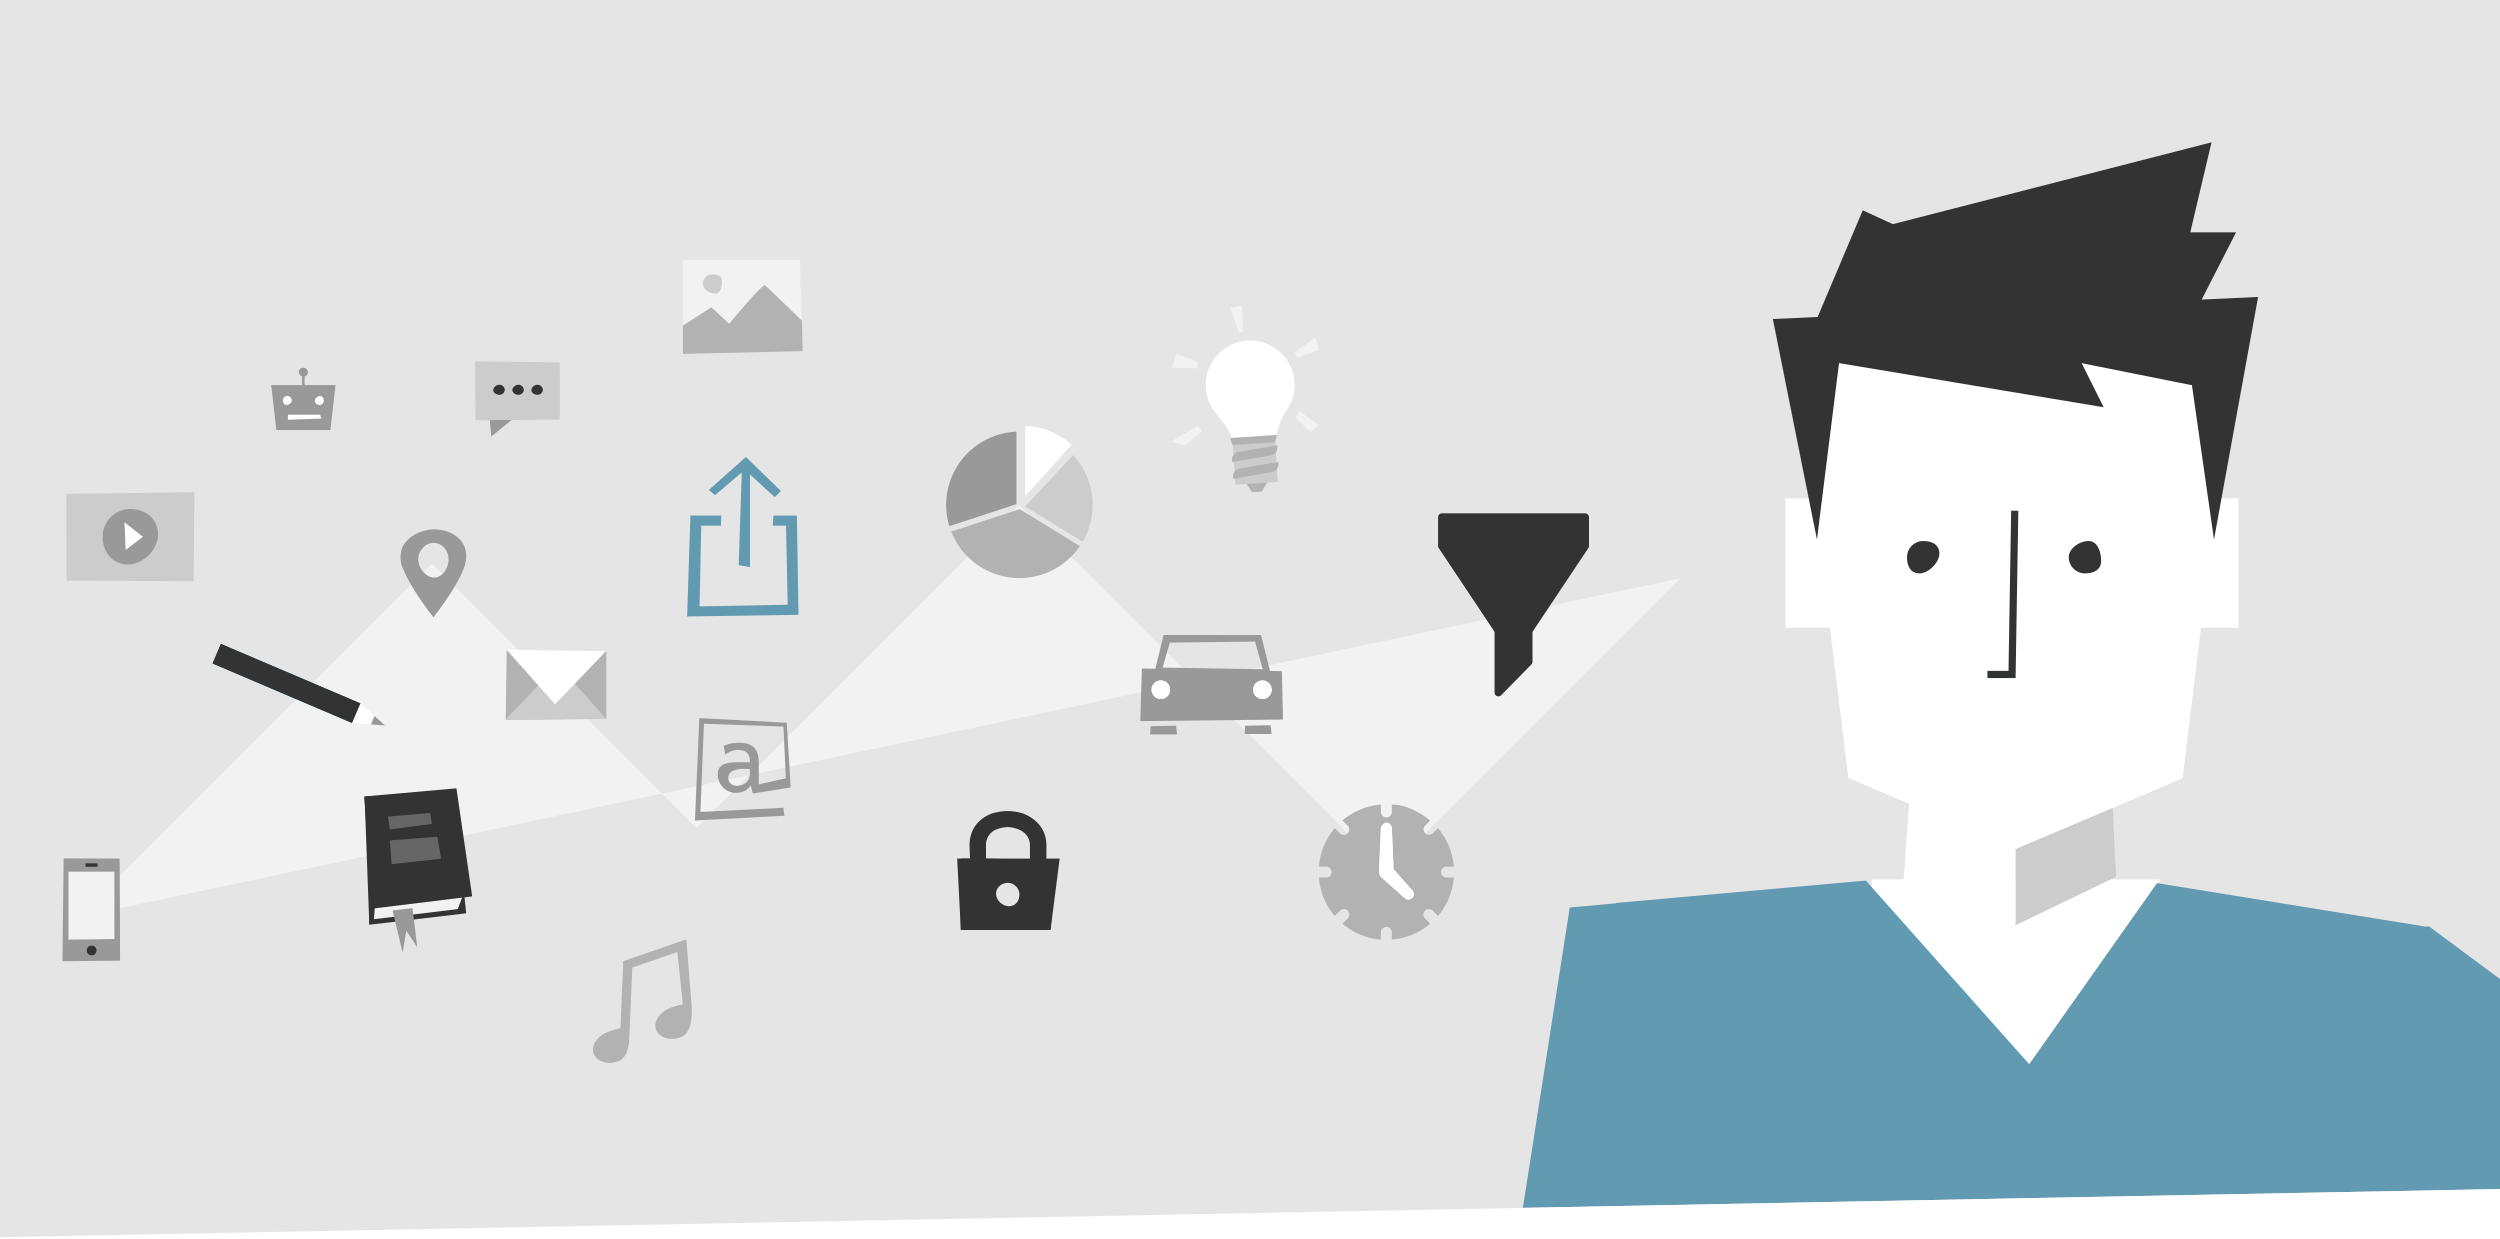 <?xml version="1.0" encoding="utf-8"?>
<svg xmlns="http://www.w3.org/2000/svg" viewBox="0 0 1366 677">
  <rect x="0" y="0" width="1366" height="677" fill="#808080" stroke="none"/>
  <defs>
    <style>.a{fill:#e5e5e5;}.b{fill:#f2f2f2;}.c{fill:#619ab1;}.d{fill:#333;}.e{fill:#666;}.f{fill:#999;}.g{fill:#b2b2b2;}.h,.l{fill:#ccc;}.i,.m{fill:#fff;}.j,.n{fill:none;}.k{fill:#02537e;}.l,.m{fill-rule:evenodd;}.n{stroke:#323333;stroke-miterlimit:10;stroke-width:3.928px;}</style>
  </defs>
  <title>AI</title>
  <polyline class="a" points="0 0 1366 0 1366 768 0 768"/>
  <polyline class="b" points="43 501 236 308 380.5 452.5 557 276 757.5 476.5 918 316"/>
  <path class="c" d="M239.432,457.396H228.464a1.023,1.023,0,1,0,0,2.045h10.969a1.517,1.517,0,0,1-.4-1.022,1.498,1.498,0,0,1,.227-.792l.173-.231h0"/>
  <polygon class="d" points="201.794 505.279 254.737 499.035 247.708 432.193 204.708 442.193 201.794 505.279"/>
  <polyline class="d" points="247.708 433.193 199.207 435.313 201.794 505.279"/>
  <polygon class="b" points="204.325 502.245 250.133 496.721 254.015 486.337 204.962 493.152 204.325 502.245"/>
  <polygon class="d" points="203.767 496.426 258 489.783 249.399 430.739 199 435.193 203.767 496.426"/>
  <polyline class="e" points="213 459.193 214 472.193 241 469.193 239 457.193"/>
  <polygon class="f" points="214.5 497.443 225.375 496.193 228 517.568 222 508.568 220 520.568 214.5 497.443"/>
  <polygon class="e" points="213 453.193 236 450.193 235 444.193 212 446.193 213 453.193"/>
  <path class="g" d="M684.077,268.894l-3.192-4.857s.641-1.722,1.565-1.782l8.365-.543c.924-.06,1.782,1.565,1.782,1.565l-3.254,5.354Z"/>
  <rect class="h" x="674.159" y="239.126" width="23.237" height="24.961" transform="translate(-14.854 44.937) rotate(-3.713)"/>
  <path class="g" d="M673.842,261.603l-.005-.018a4.476,4.476,0,0,1,3.564-5.55L698.419,252.392h0a4.476,4.476,0,0,1-3.56,5.552Z"/>
  <path class="g" d="M673.251,252.485l-.005-.018a4.476,4.476,0,0,1,3.564-5.55l21.017-3.643h0a4.476,4.476,0,0,1-3.56,5.552Z"/>
  <path class="i" d="M673.135,240.803c-.265-4.089-3.117-7.812-6.135-11.754-.473-.617-.95-1.24-1.421-1.869a24.286,24.286,0,1,1,41.451-20.873,24.807,24.807,0,0,1,.285,2.467,24.288,24.288,0,0,1-4.707,16.003c-.388.687-.78,1.366-1.169,2.04-2.483,4.298-4.563,12.436-4.563,12.436S673.138,240.854,673.135,240.803Z"/>
  <polygon class="g" points="696.678 241.619 673.418 243.148 672.127 239.307 697.723 237.646 696.678 241.619"/>
  <polygon class="b" points="678.752 168.096 678.723 167.045 677.686 167.22 673.332 167.953 672.274 168.131 672.617 169.148 676.643 181.083 676.757 181.419 677.066 181.591 677.76 181.976 679.119 181.15 678.752 168.096"/>
  <polygon class="b" points="720.608 191.305 720.408 190.496 719.221 185.676 718.903 184.388 717.812 185.143 708.094 191.86 707.488 192.279 707.768 192.961 708.448 194.617 708.777 195.418 709.595 195.134 719.82 191.579 720.608 191.305"/>
  <polygon class="b" points="654.299 197.478 654.239 197.445 654.175 197.422 643.645 193.579 642.729 193.245 642.454 194.18 640.835 199.67 640.488 200.847 641.715 200.844 654.354 201.274 654.299 197.478"/>
  <polygon class="b" points="654.926 233.17 654.428 232.512 653.722 232.939 641.753 240.19 639.936 241.29 641.984 241.855 647.146 243.277 647.624 243.408 647.995 243.08 656.007 236 656.642 235.439 656.13 234.763 654.926 233.17"/>
  <polygon class="b" points="719.697 231.69 710.775 225.196 709.95 224.596 709.443 225.481 708.314 227.452 707.965 228.061 708.462 228.556 715.518 235.574 716.109 236.161 716.749 235.628 719.744 233.133 720.647 232.381 719.697 231.69"/>
  <path class="f" d="M382.718,443.662l1.919-48.204,43.462,1.531,1.262,28.294L414.584,428.566c-.003-.331-.005-.685-.005-1.066V416.688c0-7.122-3.023-10.812-10.504-10.812-3.331,0-6.2.4-8.608,1.834l.881,4.724a10.583,10.583,0,0,1,6.958-2.665c4.817,0,6.457,2.306,6.457,6.815-1.896-.102-3.228-.102-5.124-.102-4.97,0-12.456-.138-12.456,6.421a10.024,10.024,0,0,0,9.894,10.335,9.698,9.698,0,0,0,8.096-3.997h.102l1.055,4.346L432.014,430.268l-.312-5.505h0l-1.818-29.852-47.789-2.541L379.729,448.311l48.86-2.608-.573-4.339m-18.253-18.885c0,3.894-2.511,6.866-7.276,6.866a4.33,4.33,0,0,1-4.555-4.253c0-4.612,6.144-5.022,8.757-5.022,1.025,0,2.05.103,3.075.103Z"/>
  <path class="f" d="M237.377,289.275c-5.801,0-11.831,2.384-15.372,6.631a10.135,10.135,0,0,0-2.86,5.749,12.364,12.364,0,0,0-.272,2.574,15.058,15.058,0,0,0,1.878,7.656c4.57,11.018,16.061,25.381,16.061,25.381s17.818-22.271,17.901-32.621c.022-.323.037-.649.037-.979C254.751,294.674,246.35,289.275,237.377,289.275Zm-.126,26.294c-4.657,0-8.724-5.248-8.724-9.913,0-4.665,3.775-9.03,8.433-9.03,4.657,0,8.138,4.364,8.138,9.03C245.097,310.322,241.908,315.569,237.251,315.569Z"/>
  <path class="f" d="M166.453,210.392v-4.685a2.432,2.432,0,0,0-1.341-4.676q-.037.011-.073.022a2.148,2.148,0,0,0-1.75,1.956,2.923,2.923,0,0,0,1.758,2.698v4.685l-16.875-.001,2.813,24.61,29.531-.001,2.812-24.61Z"/>
  <path class="i" d="M158.635,220.402c-2.136,1.741-3.541.641-3.984-.87a2.441,2.441,0,1,1,4.769-.588A2.046,2.046,0,0,1,158.635,220.402Z"/>
  <path class="i" d="M174.941,221.259a2.464,2.464,0,0,1-2.861-2.54,2.044,2.044,0,0,1,.782-1.458c2.14-1.747,3.546-.644,3.988.871a2.474,2.474,0,0,1-1.677,3.07Q175.059,221.237,174.941,221.259Z"/>
  <polygon class="i" points="157.313 226.565 157.313 229.377 175.593 228.674 174.89 226.565 157.313 226.565"/>
  <polygon class="f" points="267.459 228.107 268.451 238.52 281.067 228.213 267.459 228.107"/>
  <polygon class="h" points="305.775 229.375 305.864 198.004 259.542 197.419 259.823 229.585 305.775 229.375"/>
  <path class="d" d="M272.812,215.715c-1.545-.001-3.282-1.058-3.281-2.6.001-1.543,1.74-2.889,3.285-2.888a2.968,2.968,0,0,1,2.989,2.795A2.886,2.886,0,0,1,272.812,215.715Z"/>
  <path class="d" d="M283.225,215.715c-1.545-.001-3.282-1.058-3.281-2.6.001-1.543,1.74-2.889,3.285-2.888a2.968,2.968,0,0,1,2.989,2.795A2.886,2.886,0,0,1,283.225,215.715Z"/>
  <path class="d" d="M293.638,215.715c-1.545-.001-3.282-1.058-3.281-2.6.001-1.543,1.74-2.889,3.285-2.888a2.968,2.968,0,0,1,2.989,2.795A2.886,2.886,0,0,1,293.638,215.715Z"/>
  <polygon class="g" points="331.318 392.796 276.311 393.267 276.865 355.175 331.318 355.646 331.318 392.796"/>
  <polygon class="h" points="304.825 363.257 331.311 392.82 276.187 393.236 304.825 363.257"/>
  <polygon class="i" points="303.273 384.812 276.786 354.999 331.311 355.603 303.273 384.812"/>
  <path class="g" d="M340.487,525.208v1.613l-1.5,35.05c-.76.158-1.595.355-2.466.582-1.242.323-2.569.715-3.958,1.218a14.563,14.563,0,0,0-6.715,4.772,7.653,7.653,0,0,0-1.514,7.195c1.583,4.405,8.007,6.611,13.965,3.976a6.989,6.989,0,0,0,.74-.392c4.109-2.461,4.788-8.796,4.853-13.272v-.264h.028l1.5-35.355v-1.613l24.683-8.543,3,28.601c-.76.156-1.595.353-2.466.581-1.245.324-2.575.719-3.969,1.22a14.57,14.57,0,0,0-6.715,4.772c-1.702,2.259-2.353,4.858-1.51,7.195,1.585,4.405,8.009,6.61,13.966,3.977a6.842,6.842,0,0,0,.739-.392c4.109-2.461,4.785-8.795,4.848-13.271.01-.451.01-.871.014-1.277h.024l-3-38.332Z"/>
  <path class="f" d="M555.4,235.886a40.033,40.033,0,0,0-36.677,51.617L555.4,275.465Z"/>
  <path class="i" d="M560.2,232.686v38.369l25.289-28.014A39.845,39.845,0,0,0,560.2,232.686Z"/>
  <path class="h" d="M586.363,248.691l-26.217,28.019,31.42,19.287a40.02,40.02,0,0,0-5.203-47.307Z"/>
  <path class="g" d="M519.75,290.459a40.013,40.013,0,0,0,70.309,7.922l-32.893-20.183Z"/>
  <path class="g" d="M760.494,439.633v3.898a2.995,2.995,0,1,1-5.988,0v-3.898a36.811,36.811,0,0,0-20.976,8.681l2.764,2.728a2.995,2.995,0,1,1-4.252,4.217L729.313,452.566a36.705,36.705,0,0,0-8.681,20.941h3.862a2.995,2.995,0,1,1,0,5.988h-3.862a37.013,37.013,0,0,0,8.646,20.976l2.799-2.764a3.113,3.113,0,0,1,4.358-.106,3.081,3.081,0,0,1-.142,4.358l-2.764,2.764a37.013,37.013,0,0,0,20.976,8.646v-3.827a2.995,2.995,0,1,1,5.988,0v3.827a37.013,37.013,0,0,0,20.976-8.646l-2.728-2.764a3.116,3.116,0,0,1-.177-4.358,3.156,3.156,0,0,1,4.394.106l2.764,2.764a36.535,36.535,0,0,0,8.646-20.976h-3.862a2.995,2.995,0,1,1,0-5.988h3.862A36.705,36.705,0,0,0,785.687,452.566l-2.728,2.693a2.982,2.982,0,1,1-4.217-4.217l2.728-2.728C775.518,443.495,767.51,439.527,760.494,439.633Zm-2.764,9.886a3.074,3.074,0,0,1,2.764,2.87l.957,22.535c3.472,3.827,6.768,7.831,10.311,11.587a3,3,0,0,1-4.217,4.252q-6.325-5.687-12.72-11.303a4.278,4.278,0,0,1-1.311-2.976c.248-8.362.78-16.902.992-24.094C755.108,450.759,756.313,449.483,757.73,449.519Z"/>
  <path class="b" d="M398.409,176.925s18-21.75,19.5-21c.678.339,10.087,9.41,20.198,19.25L437.109,142.05h-63.975v35.874l15.525-9.999Z"/>
  <path class="h" d="M389.259,149.925c2.899,0,5.25.851,5.25,3.75s-.851,6.75-3.75,6.75-6.75-2.351-6.75-5.25A5.25,5.25,0,0,1,389.259,149.925Z"/>
  <polygon class="f" points="65.372 469.128 34.786 469.026 34.118 525.225 65.613 524.903 65.372 469.128"/>
  <polygon class="b" points="62.505 476.278 37.387 476.278 37.387 513.422 62.505 513.1 62.505 476.278"/>
  <circle class="d" cx="50.073" cy="519.326" r="2.658"/>
  <polygon class="d" points="46.745 471.695 46.707 473.58 53.309 473.596 53.284 471.753 46.745 471.695"/>
  <path class="j" d="M555.75,452.903a17.791,17.791,0,0,0-5.25-1,19.473,19.473,0,0,0-5.25,1,9.015,9.015,0,0,0-6.5,9v7.75h24v-7.75C562.75,457.403,559.75,454.153,555.75,452.903Z"/>
  <path class="d" d="M571.75,469.653v-7.75c0-9-5.75-14.75-13-17.5a29.935,29.935,0,0,0-8.25-1.25,31.433,31.433,0,0,0-8.25,1.25c-7,2.5-12.5,8.25-12.5,17.5l.25,7.25h-5v39h49l3-38Zm-20.5,25.5c-3.5,0-7-3.25-7-6.75s3-6,6.5-6a6.405,6.405,0,0,1,6.25,6.5C557,492.403,554.75,495.153,551.25,495.153Zm11.5-25.5-24-.5v-7.25a9.015,9.015,0,0,1,6.5-9,19.473,19.473,0,0,1,5.25-1,17.791,17.791,0,0,1,5.25,1c4,1.25,7,4.5,7,9Z"/>
  <polygon class="d" points="574 508.153 563.878 479.463 532.61 483.925 525 508.153 523 469.153 579 469.153 574 508.153"/>
  <polygon class="c" points="422.629 281.711 422.188 287.223 429.496 287.223 430.396 330.423 382.246 331.323 383.146 287.223 393.888 287.223 394.127 281.711 377.24 281.711 375.44 336.836 436.303 335.936 435.403 281.711 422.629 281.711"/>
  <polygon class="c" points="387.309 267.705 390.684 270.517 405.309 258.142 403.621 308.767 409.809 309.892 409.809 259.267 423.309 271.642 426.684 268.267 407.559 249.705 387.309 267.705"/>
  <polygon class="h" points="36.35 317.257 36.216 269.849 106.216 268.966 105.791 317.574 36.35 317.257"/>
  <path class="f" d="M71.216,278.126a15.161,15.161,0,0,0-15.144,15.144c0,8.351,5.448,15.144,13.798,15.144S86.36,300.274,86.36,291.924,79.566,278.126,71.216,278.126Zm6.777,15.144-9.261,7.127-.673-14.928Z"/>
  <polygon class="i" points="77.993 293.27 68.732 300.397 68.059 285.47 77.993 293.27"/>
  <path class="i" d="M757.73,449.519a3.074,3.074,0,0,1,2.764,2.87l.957,22.535c3.472,3.827,6.768,7.831,10.311,11.587a3,3,0,0,1-4.217,4.252q-6.325-5.687-12.72-11.303a4.278,4.278,0,0,1-1.311-2.976c.248-8.362.78-16.902.992-24.094C755.108,450.759,756.313,449.483,757.73,449.519Z"/>
  <path class="g" d="M438.609,191.85l-.502-16.675c-10.11-9.841-19.52-18.911-20.198-19.25-1.5-.75-19.5,21-19.5,21l-9.75-9-15.525,9.999V193.35Z"/>
  <rect class="k" x="150.775" y="331.994" width="11.588" height="82.899" transform="translate(561.498 375.911) rotate(113.095)"/>
  <rect class="d" x="150.775" y="331.994" width="11.588" height="82.899" transform="translate(561.498 375.911) rotate(113.095)"/>
  <polygon class="i" points="196.969 384.373 194.696 389.702 192.423 395.032 210.427 396.411 196.969 384.373"/>
  <polygon class="f" points="204.65 391.243 203.674 393.531 202.699 395.819 210.427 396.411 204.65 391.243"/>
  <rect class="i" x="975.557" y="272.302" width="31.425" height="70.706"/>
  <rect class="i" x="1191.601" y="272.302" width="31.425" height="70.706"/>
  <rect class="i" x="1022.694" y="480.49" width="157.123" height="106.058"/>
  <polygon class="l" points="1156.249 479.069 1101.255 505.583 1101.255 398 1152.321 398 1156.249 479.069"/>
  <polygon class="m" points="1101.255 504.058 1038.406 504.058 1046.262 398 1101.255 398 1101.255 504.058"/>
  <polygon class="i" points="1192.583 425.278 1101.255 463.957 1009.928 425.086 980.736 185.884 1221.774 185.884 1192.583 425.278"/>
  <polygon class="d" points="992.786 294.834 1004.846 198.418 1149.459 222.523 1137.414 198.418 1197.676 210.469 1209.725 294.834 1233.828 162.261 968.683 174.312 992.786 294.834"/>
  <polygon class="d" points="1185.621 174.099 992.786 174.099 1017.807 114.925 1034.244 122.474 1208.38 77.764 1185.621 174.099"/>
  <polygon class="d" points="1197.676 174.099 1183.745 174.099 1183.745 126.962 1221.775 126.962 1197.676 174.099"/>
  <path class="d" d="M1059.673,302.463c0,4.881-5.957,10.838-10.838,10.838-4.881,0-6.838-3.957-6.838-8.838a8.838,8.838,0,0,1,8.838-8.838C1055.716,295.625,1059.673,297.581,1059.673,302.463Z"/>
  <path class="d" d="M1148.055,306.463c0,4.881-3.957,6.838-8.838,6.838a8.838,8.838,0,0,1-8.838-8.838c0-4.881,5.957-8.838,10.838-8.838C1146.098,295.625,1148.055,301.581,1148.055,306.463Z"/>
  <polyline class="n" points="1100.856 279.053 1099.383 368.54 1085.942 368.54 1085.942 368.54"/>
  <path class="d" d="M868.223,282.614v15.691a2.114,2.114,0,0,1-.359,1.17L837.718,344.687a2.114,2.114,0,0,0-.359,1.17v15.731a2.114,2.114,0,0,1-.612,1.476L820.245,379.873A2.114,2.114,0,0,1,816.628,378.357V345.844a2.114,2.114,0,0,0-.359-1.17l-30.146-45.212a2.114,2.114,0,0,1-.346-1.197V282.614A2.114,2.114,0,0,1,787.892,280.5H866.108A2.114,2.114,0,0,1,868.223,282.614Z"/>
  <polygon class="f" points="680.356 396.545 680.069 401.046 694.818 401.046 694.243 396.258 680.356 396.545"/>
  <polygon class="f" points="628.705 396.792 628.418 401.293 643.167 401.293 642.592 396.505 628.705 396.792"/>
  <path class="f" d="M700.443,366.719l-6.523-.122L689.042,346.99l-53.25-.018-4.493,18.449-7.378-.139-.862,28.732,77.959-.862Zm-61.295-15.604,46.602-.561,4.219,15.111-54.721-.895Zm-4.869,30.82a5.07,5.07,0,1,1,5.07-5.07A5.07,5.07,0,0,1,634.279,381.936Zm55.518,0a5.07,5.07,0,1,1,5.07-5.07A5.07,5.07,0,0,1,689.798,381.936Z"/>
  <circle class="i" cx="634.279" cy="376.865" r="5.07"/>
  <circle class="i" cx="689.798" cy="376.865" r="5.07"/>
  <polygon class="c" points="1327.943 506.728 1327.941 506.728 1327.943 506.729 1327.943 506.728"/>
  <polygon class="c" points="1368.726 536.983 1327.943 506.729 1327.941 506.728 1326.967 506.005 1325.88 506.394 1178.594 482.546 1108.755 581.475 1019.483 481.129 883.028 493.373 883.056 493.54 857.714 495.876 832.096 659.976 913.678 658.405 1271.441 651.516 1385.105 649.327 1368.726 536.983"/>
  <polygon class="i" points="1374 768 1385.105 649.327 1271.441 651.516 913.678 658.405 832.096 659.976 0 676 0 767 815.298 767.577 889.651 767.629 928.5 767.657 1297.325 767.917 1303.546 767.922 1402.406 767.992 1374 768"/>
</svg>